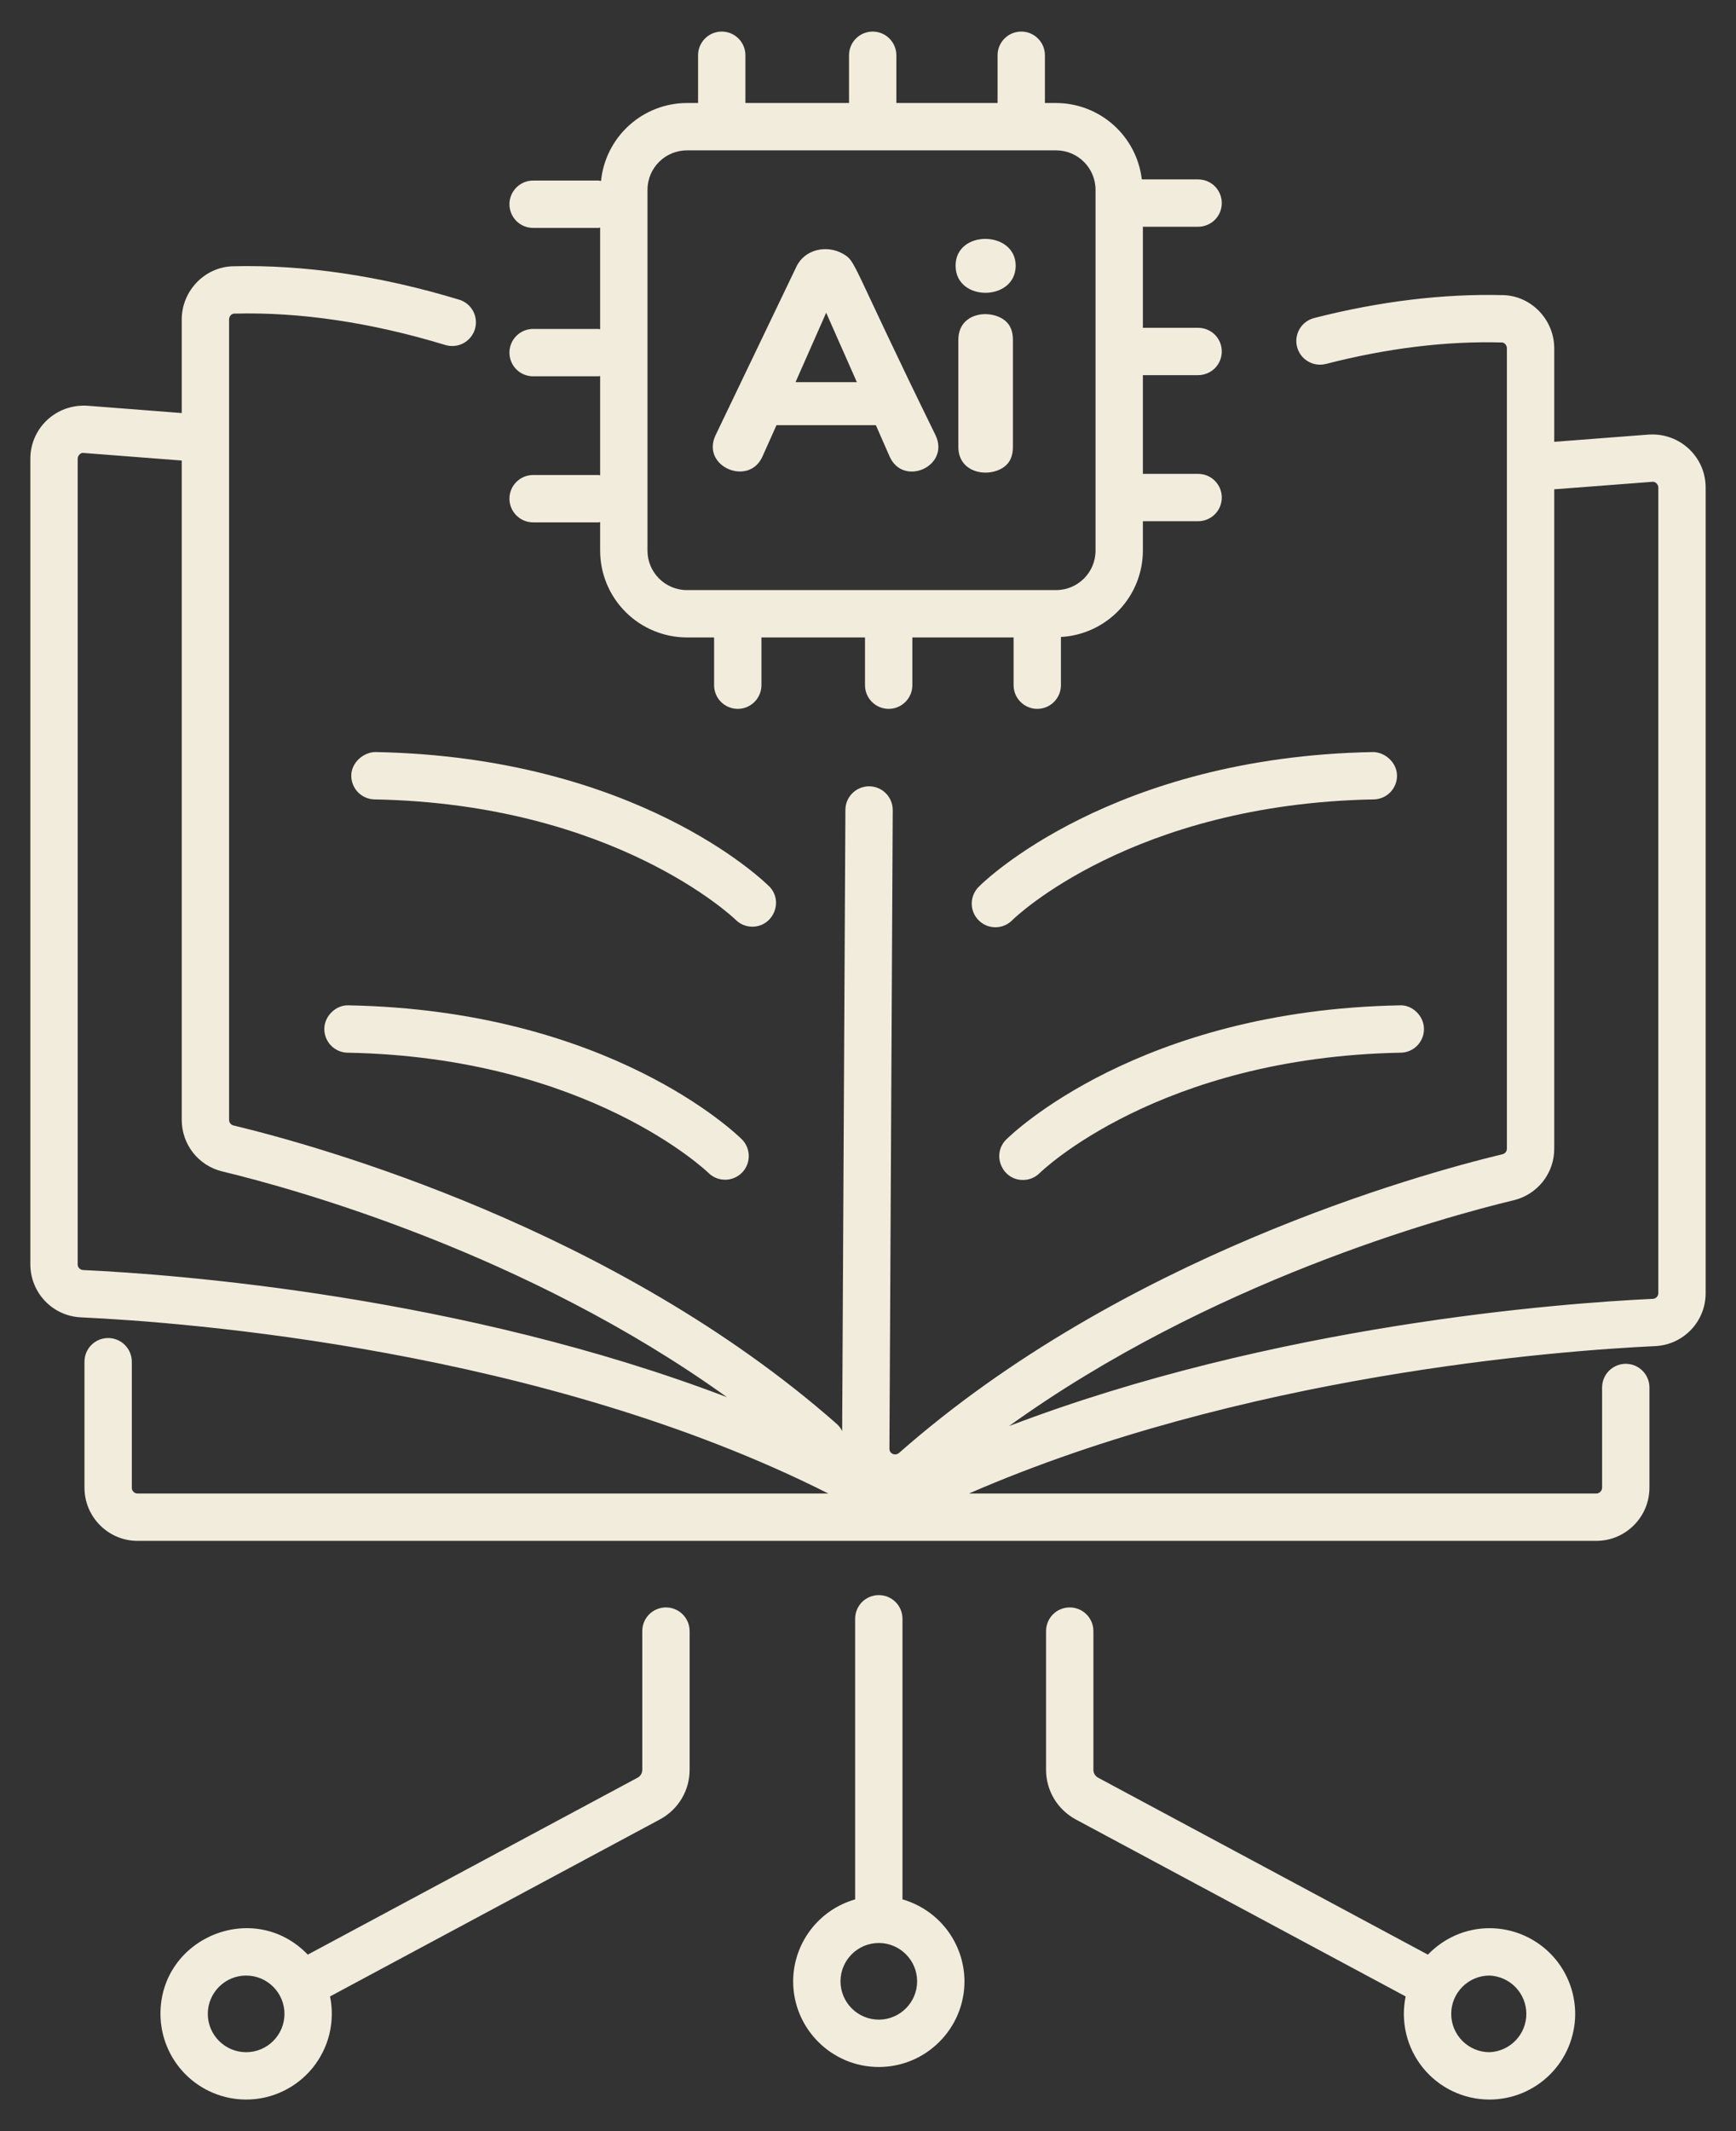 <svg width="44" height="54" viewBox="0 0 44 54" fill="none" xmlns="http://www.w3.org/2000/svg">
<rect x="0" y="0" width="44" height="54" fill="#333333" stroke="none"/>
<path d="M38.098 7.478C36.577 7.44 34.968 7.634 33.306 8.059C33.152 8.099 33.02 8.198 32.939 8.335C32.858 8.472 32.835 8.636 32.875 8.79C32.914 8.944 33.014 9.076 33.151 9.157C33.288 9.238 33.451 9.261 33.605 9.222C35.157 8.823 36.656 8.639 38.067 8.678C38.134 8.679 38.193 8.749 38.193 8.826V29.104C38.194 29.137 38.183 29.169 38.163 29.194C38.144 29.22 38.115 29.238 38.084 29.246C35.921 29.767 28.425 31.85 22.792 36.811C22.688 36.902 22.543 36.834 22.543 36.71L22.627 20.527C22.627 20.448 22.612 20.37 22.582 20.297C22.553 20.224 22.509 20.158 22.453 20.102C22.398 20.046 22.332 20.001 22.259 19.971C22.187 19.94 22.109 19.924 22.03 19.924H22.027C21.868 19.924 21.716 19.987 21.604 20.099C21.491 20.21 21.428 20.362 21.427 20.521L21.345 36.261C21.312 36.193 21.265 36.132 21.209 36.081C15.575 31.122 8.079 29.038 5.916 28.517C5.884 28.509 5.856 28.491 5.836 28.465C5.816 28.439 5.806 28.407 5.806 28.374V8.096C5.806 8.017 5.865 7.949 5.933 7.947C7.602 7.902 9.405 8.17 11.288 8.742C11.44 8.788 11.605 8.772 11.745 8.697C11.885 8.622 11.99 8.494 12.037 8.342C12.083 8.189 12.067 8.025 11.992 7.884C11.917 7.744 11.789 7.639 11.637 7.593C9.631 6.985 7.705 6.703 5.901 6.747C5.187 6.766 4.606 7.371 4.606 8.096V10.466L2.219 10.281C1.419 10.23 0.769 10.85 0.769 11.626V32.033C0.769 32.754 1.33 33.346 2.049 33.38C4.723 33.503 13.765 34.196 20.995 37.844H3.488C3.468 37.844 3.449 37.84 3.431 37.833C3.413 37.825 3.397 37.815 3.383 37.801C3.369 37.787 3.359 37.771 3.351 37.753C3.344 37.735 3.34 37.715 3.341 37.696V34.504C3.341 34.345 3.277 34.192 3.165 34.08C3.052 33.967 2.9 33.904 2.741 33.904C2.581 33.904 2.429 33.967 2.316 34.08C2.204 34.192 2.141 34.345 2.141 34.504V37.696C2.141 38.439 2.745 39.044 3.488 39.044H40.458C41.201 39.044 41.806 38.439 41.806 37.696V35.157C41.806 34.998 41.743 34.846 41.63 34.733C41.518 34.621 41.365 34.557 41.206 34.557C41.047 34.557 40.894 34.621 40.782 34.733C40.669 34.846 40.606 34.998 40.606 35.157V37.696C40.606 37.776 40.538 37.844 40.458 37.844H24.558C31.475 34.834 39.465 34.225 41.95 34.109C42.296 34.094 42.622 33.945 42.861 33.694C43.1 33.444 43.232 33.11 43.231 32.764V12.356C43.231 11.573 42.571 10.957 41.78 11.012L39.393 11.195V8.826C39.393 8.101 38.812 7.496 38.098 7.478ZM1.969 32.033V11.626C1.969 11.541 2.049 11.458 2.127 11.478L4.601 11.669L4.606 11.668V28.374C4.606 28.999 5.029 29.538 5.635 29.683C7.483 30.128 13.344 31.751 18.425 35.403C11.698 32.837 4.468 32.291 2.105 32.181C2.067 32.179 2.032 32.163 2.006 32.135C1.981 32.108 1.967 32.071 1.969 32.033ZM39.399 12.398L41.873 12.209C41.945 12.192 42.031 12.265 42.031 12.355V32.764C42.032 32.801 42.018 32.838 41.993 32.865C41.967 32.892 41.932 32.909 41.895 32.911C39.531 33.021 32.297 33.569 25.574 36.135C30.655 32.481 36.517 30.858 38.365 30.413C38.658 30.343 38.92 30.175 39.107 29.938C39.294 29.7 39.395 29.406 39.393 29.104V12.398L39.399 12.398Z" fill="#F1ECDC"/>
<path d="M21.36 6.428C20.959 6.2 20.398 6.311 20.186 6.756L18.134 11.033C17.766 11.82 18.978 12.338 19.324 11.57L19.681 10.773H22.199L22.549 11.57C22.895 12.342 24.079 11.818 23.715 11.034C21.53 6.578 21.71 6.626 21.36 6.428ZM20.163 9.684L20.94 7.924L21.718 9.684H20.163ZM24.22 6.732C24.22 7.656 25.743 7.641 25.743 6.732C25.743 5.84 24.22 5.814 24.22 6.732ZM24.29 8.611V11.325C24.29 12.009 25.094 12.122 25.475 11.811C25.607 11.703 25.673 11.541 25.673 11.325V8.611C25.673 8.395 25.607 8.233 25.475 8.125C25.101 7.821 24.29 7.912 24.29 8.611Z" fill="#F1ECDC"/>
<path d="M30.367 5.746C30.526 5.746 30.679 5.682 30.792 5.57C30.904 5.457 30.967 5.305 30.967 5.146C30.967 4.987 30.904 4.834 30.792 4.721C30.679 4.609 30.526 4.546 30.367 4.546H28.94C28.877 4.013 28.621 3.522 28.221 3.166C27.82 2.809 27.303 2.611 26.767 2.61H26.484V1.4C26.484 1.241 26.421 1.088 26.308 0.976C26.196 0.863 26.043 0.8 25.884 0.8C25.725 0.8 25.572 0.863 25.46 0.976C25.347 1.088 25.284 1.241 25.284 1.4V2.61H22.719V1.4C22.719 1.241 22.655 1.088 22.543 0.976C22.43 0.863 22.278 0.8 22.119 0.8C21.959 0.8 21.807 0.863 21.694 0.976C21.582 1.088 21.519 1.241 21.519 1.4V2.61H18.893V1.4C18.893 1.241 18.83 1.088 18.717 0.976C18.605 0.863 18.452 0.8 18.293 0.8C18.134 0.8 17.981 0.863 17.869 0.976C17.756 1.088 17.693 1.241 17.693 1.4V2.61H17.411C16.867 2.611 16.344 2.814 15.942 3.18C15.539 3.545 15.287 4.047 15.233 4.587C15.212 4.585 15.193 4.575 15.171 4.575H13.512C13.353 4.575 13.2 4.638 13.088 4.751C12.975 4.864 12.912 5.016 12.912 5.175C12.912 5.334 12.975 5.487 13.088 5.6C13.2 5.712 13.353 5.775 13.512 5.775H15.171C15.185 5.775 15.197 5.768 15.211 5.767V8.343C15.197 8.342 15.185 8.335 15.171 8.335H13.512C13.353 8.335 13.2 8.398 13.088 8.511C12.975 8.624 12.912 8.776 12.912 8.935C12.912 9.094 12.975 9.247 13.088 9.36C13.2 9.472 13.353 9.535 13.512 9.535H15.171C15.185 9.535 15.197 9.528 15.211 9.527V12.044C15.197 12.043 15.185 12.036 15.171 12.036H13.512C13.353 12.036 13.2 12.099 13.088 12.212C12.975 12.324 12.912 12.477 12.912 12.636C12.912 12.795 12.975 12.948 13.088 13.06C13.2 13.173 13.353 13.236 13.512 13.236H15.171C15.185 13.236 15.197 13.229 15.211 13.228V13.952C15.211 14.535 15.443 15.095 15.856 15.507C16.268 15.919 16.827 16.151 17.411 16.152H18.099V17.362C18.099 17.521 18.162 17.673 18.274 17.786C18.387 17.898 18.54 17.962 18.699 17.962C18.858 17.962 19.01 17.898 19.123 17.786C19.235 17.673 19.299 17.521 19.299 17.362V16.152H21.924V17.362C21.924 17.521 21.987 17.673 22.1 17.786C22.212 17.898 22.365 17.962 22.524 17.962C22.683 17.962 22.836 17.898 22.948 17.786C23.061 17.673 23.124 17.521 23.124 17.362V16.152H25.69V17.362C25.69 17.521 25.753 17.673 25.866 17.786C25.978 17.898 26.131 17.962 26.29 17.962C26.449 17.962 26.602 17.898 26.714 17.786C26.827 17.673 26.89 17.521 26.89 17.362V16.14C27.45 16.11 27.977 15.866 28.364 15.459C28.75 15.052 28.966 14.513 28.967 13.952V13.207H30.367C30.526 13.207 30.679 13.144 30.792 13.031C30.904 12.919 30.967 12.766 30.967 12.607C30.967 12.448 30.904 12.296 30.792 12.183C30.679 12.07 30.526 12.007 30.367 12.007H28.967V9.506H30.367C30.526 9.506 30.679 9.442 30.792 9.33C30.904 9.217 30.967 9.065 30.967 8.906C30.967 8.747 30.904 8.594 30.792 8.481C30.679 8.369 30.526 8.306 30.367 8.306H28.967V5.746H30.367ZM27.767 13.952C27.767 14.504 27.319 14.952 26.767 14.952H17.411C16.859 14.952 16.411 14.504 16.411 13.952V4.81C16.411 4.258 16.859 3.81 17.411 3.81H26.767C27.319 3.81 27.767 4.258 27.767 4.81V13.952ZM34.797 19.056C28.183 19.179 24.955 22.322 24.821 22.456C24.762 22.511 24.715 22.577 24.682 22.651C24.649 22.724 24.631 22.803 24.629 22.884C24.628 22.965 24.642 23.045 24.672 23.119C24.703 23.194 24.747 23.262 24.804 23.319C24.861 23.376 24.929 23.421 25.003 23.452C25.078 23.482 25.158 23.497 25.239 23.496C25.319 23.494 25.399 23.477 25.472 23.444C25.546 23.412 25.612 23.364 25.667 23.306C25.697 23.276 28.683 20.37 34.819 20.256C34.978 20.253 35.13 20.187 35.24 20.073C35.35 19.958 35.411 19.805 35.408 19.646C35.402 19.314 35.093 19.054 34.797 19.056ZM25.927 29.899C26.006 29.899 26.084 29.884 26.156 29.854C26.229 29.824 26.295 29.78 26.351 29.724C26.38 29.694 29.367 26.788 35.503 26.674C35.581 26.673 35.659 26.656 35.731 26.625C35.804 26.593 35.869 26.548 35.924 26.491C35.978 26.434 36.021 26.367 36.05 26.294C36.079 26.22 36.093 26.142 36.091 26.063C36.086 25.732 35.786 25.457 35.481 25.474C28.867 25.597 25.638 28.741 25.503 28.874C25.126 29.25 25.395 29.899 25.927 29.899ZM19.491 22.456C19.358 22.322 16.129 19.179 9.515 19.056C9.219 19.058 8.91 19.314 8.903 19.646C8.901 19.805 8.961 19.958 9.071 20.073C9.182 20.187 9.333 20.253 9.492 20.256C15.57 20.368 18.593 23.256 18.646 23.306C18.701 23.362 18.767 23.406 18.84 23.436C18.912 23.466 18.99 23.481 19.068 23.481C19.599 23.481 19.871 22.833 19.492 22.455L19.491 22.456ZM8.22 26.064C8.217 26.223 8.278 26.377 8.388 26.491C8.499 26.606 8.65 26.672 8.809 26.674C14.91 26.787 17.933 29.696 17.963 29.726C18.076 29.835 18.228 29.895 18.385 29.893C18.543 29.891 18.693 29.827 18.804 29.716C18.915 29.604 18.977 29.453 18.978 29.296C18.979 29.139 18.918 28.987 18.808 28.874C18.675 28.741 15.446 25.597 8.831 25.474C8.525 25.461 8.227 25.732 8.22 26.063V26.064ZM22.274 40.418C22.115 40.418 21.962 40.481 21.849 40.593C21.737 40.706 21.674 40.858 21.674 41.018V48.128C21.222 48.257 20.825 48.53 20.542 48.904C20.259 49.278 20.104 49.734 20.103 50.204C20.103 51.401 21.076 52.375 22.274 52.375C23.471 52.375 24.445 51.401 24.445 50.204C24.443 49.734 24.289 49.278 24.006 48.904C23.722 48.53 23.325 48.257 22.874 48.128V41.018C22.874 40.858 22.811 40.706 22.698 40.593C22.585 40.481 22.433 40.418 22.274 40.418ZM23.245 50.204C23.245 50.739 22.809 51.175 22.274 51.175C21.739 51.175 21.303 50.739 21.303 50.204C21.303 49.669 21.739 49.233 22.274 49.233C22.809 49.233 23.245 49.669 23.245 50.204ZM39.924 51.029C39.923 50.453 39.695 49.901 39.288 49.494C38.88 49.087 38.329 48.858 37.753 48.858C37.139 48.858 36.586 49.117 36.191 49.528L27.835 45.046C27.799 45.027 27.768 44.999 27.746 44.963C27.724 44.928 27.713 44.887 27.713 44.846V41.33C27.713 41.17 27.65 41.018 27.537 40.905C27.425 40.793 27.272 40.73 27.113 40.73C26.954 40.73 26.801 40.793 26.689 40.905C26.576 41.018 26.513 41.17 26.513 41.33V44.846C26.513 45.37 26.801 45.852 27.267 46.103L35.627 50.587C35.562 50.903 35.567 51.23 35.643 51.543C35.719 51.857 35.865 52.149 36.068 52.4C36.272 52.65 36.529 52.852 36.82 52.99C37.112 53.129 37.43 53.2 37.753 53.2C38.329 53.199 38.88 52.971 39.288 52.563C39.695 52.156 39.923 51.605 39.924 51.029ZM37.753 52C37.217 52 36.782 51.564 36.782 51.029C36.782 50.494 37.217 50.058 37.753 50.058C38.004 50.068 38.241 50.175 38.415 50.356C38.589 50.537 38.686 50.778 38.686 51.029C38.686 51.28 38.589 51.521 38.415 51.702C38.241 51.883 38.004 51.99 37.753 52ZM17.479 44.846V41.33C17.479 41.17 17.415 41.018 17.303 40.905C17.19 40.793 17.038 40.73 16.879 40.73C16.72 40.73 16.567 40.793 16.454 40.905C16.342 41.018 16.279 41.17 16.279 41.33V44.846C16.279 44.887 16.267 44.928 16.246 44.963C16.224 44.998 16.194 45.027 16.157 45.046L7.801 49.528C6.442 48.114 4.067 49.09 4.067 51.029C4.068 51.605 4.297 52.157 4.704 52.564C5.112 52.971 5.664 53.2 6.239 53.2C6.562 53.2 6.88 53.128 7.171 52.989C7.463 52.85 7.719 52.649 7.923 52.398C8.126 52.148 8.271 51.856 8.348 51.543C8.424 51.229 8.43 50.903 8.365 50.587L16.725 46.102C17.191 45.852 17.479 45.37 17.479 44.846ZM6.239 52C5.703 52 5.267 51.564 5.267 51.029C5.267 50.494 5.703 50.058 6.239 50.058C6.774 50.058 7.21 50.494 7.21 51.029C7.21 51.564 6.775 52 6.239 52Z" fill="#F1ECDC"/>
</svg>
